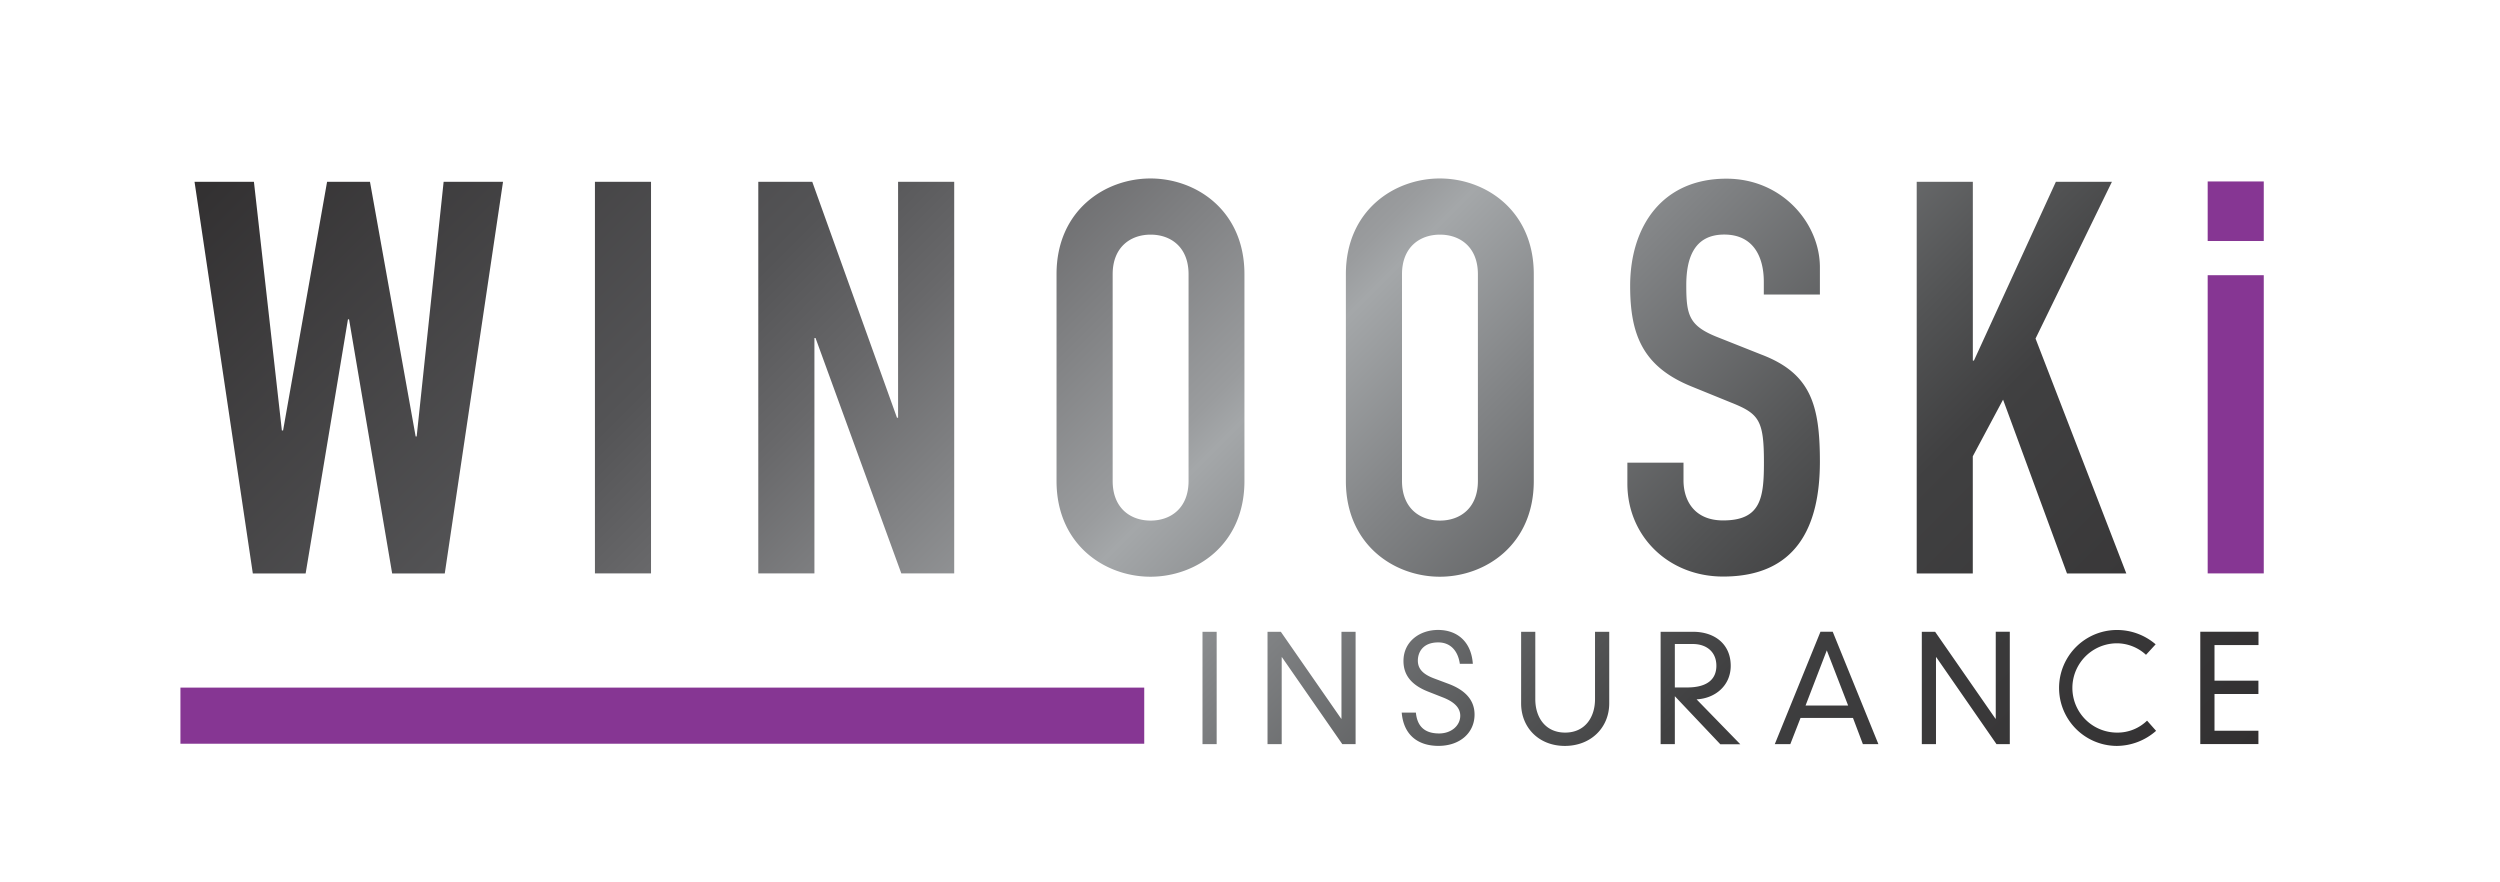 <svg xmlns="http://www.w3.org/2000/svg" xmlns:xlink="http://www.w3.org/1999/xlink" viewBox="0 0 612 216"><defs><style>.a{fill:#863693;}.b{fill:url(#a);}</style><linearGradient id="a" x1="144.57" y1="-52.45" x2="466.01" y2="269" gradientUnits="userSpaceOnUse"><stop offset="0" stop-color="#323031"/><stop offset="0.25" stop-color="#545456"/><stop offset="0.32" stop-color="#68686a"/><stop offset="0.47" stop-color="#9a9c9e"/><stop offset="0.49" stop-color="#a4a7a9"/><stop offset="0.58" stop-color="#818385"/><stop offset="0.71" stop-color="#525354"/><stop offset="0.77" stop-color="#404041"/><stop offset="1" stop-color="#323031"/></linearGradient></defs><title>Winooski_Insurance_Logo</title><path class="a" d="M540.44,67.37h13.73v73H540.44v-73Z"/><path class="a" d="M540.44,44.42h13.73V59H540.44V44.42Z"/><path class="b" d="M108.88,140.38H96L85.45,78.17H85.18L74.82,140.38H61.89L47.62,44.5H62.16L69,105.37H69.3L80.07,44.5h10.5l11.18,62.34H102l6.6-62.34h14.54ZM145.64,44.5h13.73v95.87H145.64V44.5Zm40,0h13.2l20.74,57.76h0.27V44.5h13.74v95.87H220.64l-21-57.63h-0.27v57.63H185.63V44.5Zm73,22.62c0-15.62,11.85-23.43,23-23.43s23,7.81,23,23.43v50.63c0,15.62-11.85,23.43-23,23.43s-23-7.81-23-23.43V67.13Zm13.74,50.63c0,6.6,4.31,9.69,9.29,9.69s9.29-3.1,9.29-9.69V67.13c0-6.6-4.31-9.69-9.29-9.69s-9.29,3.1-9.29,9.69v50.63Zm57.09-50.63c0-15.62,11.85-23.43,23-23.43s23,7.81,23,23.43v50.63c0,15.62-11.85,23.43-23,23.43s-23-7.81-23-23.43V67.13Zm13.74,50.63c0,6.6,4.31,9.69,9.29,9.69s9.29-3.1,9.29-9.69V67.13c0-6.6-4.31-9.69-9.29-9.69s-9.29,3.1-9.29,9.69v50.63ZM445.51,72.11H431.78V69c0-6.33-2.69-11.58-9.69-11.58-7.54,0-9.29,6.06-9.29,12.39,0,7.41.67,10,7.81,12.79l10.5,4.17C443.22,91.36,445.51,99,445.51,113c0,16.16-5.92,28.14-23.7,28.14-13.33,0-23.43-9.83-23.43-22.76v-5.12h13.74v4.31c0,5,2.69,9.83,9.69,9.83,9.29,0,10-5.52,10-14.27,0-10.23-1.21-11.85-7.94-14.54l-9.83-4C402.16,89.75,399.06,81.94,399.06,70c0-14.54,7.81-26.26,23.56-26.26,13.73,0,22.89,11,22.89,21.68v6.73Zm23.7-27.6h13.74V88.27h0.27L503.28,44.5H517L498.3,82.88l22.22,57.5H506L490.35,97.83l-7.41,13.87v28.68H469.21V44.5ZM294.37,154.66h3.47v27.51h-3.47V154.66Zm34,0h3.48v27.51H328.6l-14.77-21.28h-0.07v21.28h-3.47V154.66h3.26l14.77,21.28h0.07V154.66Zm29,7.85c-0.47-3.26-2.35-5.25-5.28-5.25-3.91,0-5,2.57-5,4.45,0,2.06,1.3,3.37,4,4.38l3.47,1.3c4.38,1.63,6.41,4.2,6.41,7.53,0,4.45-3.55,7.67-8.83,7.67-5,0-8.54-2.64-9-8.14h3.47c0.29,3,1.81,5.1,5.68,5.1,3,0,5.18-1.92,5.18-4.34,0-2.14-1.77-3.51-4.27-4.49l-3.51-1.38c-4.09-1.59-6.12-4-6.12-7.53,0-4.74,3.94-7.6,8.47-7.6s8.11,2.71,8.51,8.29h-3.26Zm15-7.85h3.47v16.5c0,4.49,2.5,8.18,7.31,8.18s7.31-3.69,7.31-8.18v-16.5h3.48v17.52c0,5.94-4.49,10.42-10.86,10.42s-10.71-4.49-10.71-10.42V154.66ZM410,170.43v11.73h-3.48V154.66h7.93c5.28,0,9.23,3,9.23,8.32,0,4.92-3.87,8-8.36,8.22l10.71,11h-4.89Zm0-2.14c0.47,0,1,0,3,0,5.32,0,7.17-2.32,7.17-5.32,0-3.22-2.21-5.32-5.83-5.32H410v10.6Zm43.61,7.46H440.77l-2.5,6.41h-3.8l11.18-27.51h3l11.18,27.51h-3.8Zm-6.41-16.54L442,172.71h10.42Zm41.33-4.56H492v27.51h-3.26L474,160.88h-0.07v21.28h-3.47V154.66h3.26l14.77,21.28h0.07V154.66Zm36.81,5.65a10.57,10.57,0,0,0-7.09-2.82,10.93,10.93,0,0,0,0,21.86,10.33,10.33,0,0,0,7.35-2.93l2.21,2.5a14.68,14.68,0,0,1-9.56,3.69,14.19,14.19,0,1,1,0-28.38,14.51,14.51,0,0,1,9.45,3.51Zm13.32-5.65h14.22v3.26H542.11v8.72h10.75v3.26H542.11v9h10.75v3.26H538.63V154.66Z"/><path class="a" d="M280.11,168.33v13.73H44.17V168.33H280.11Z"/></svg>